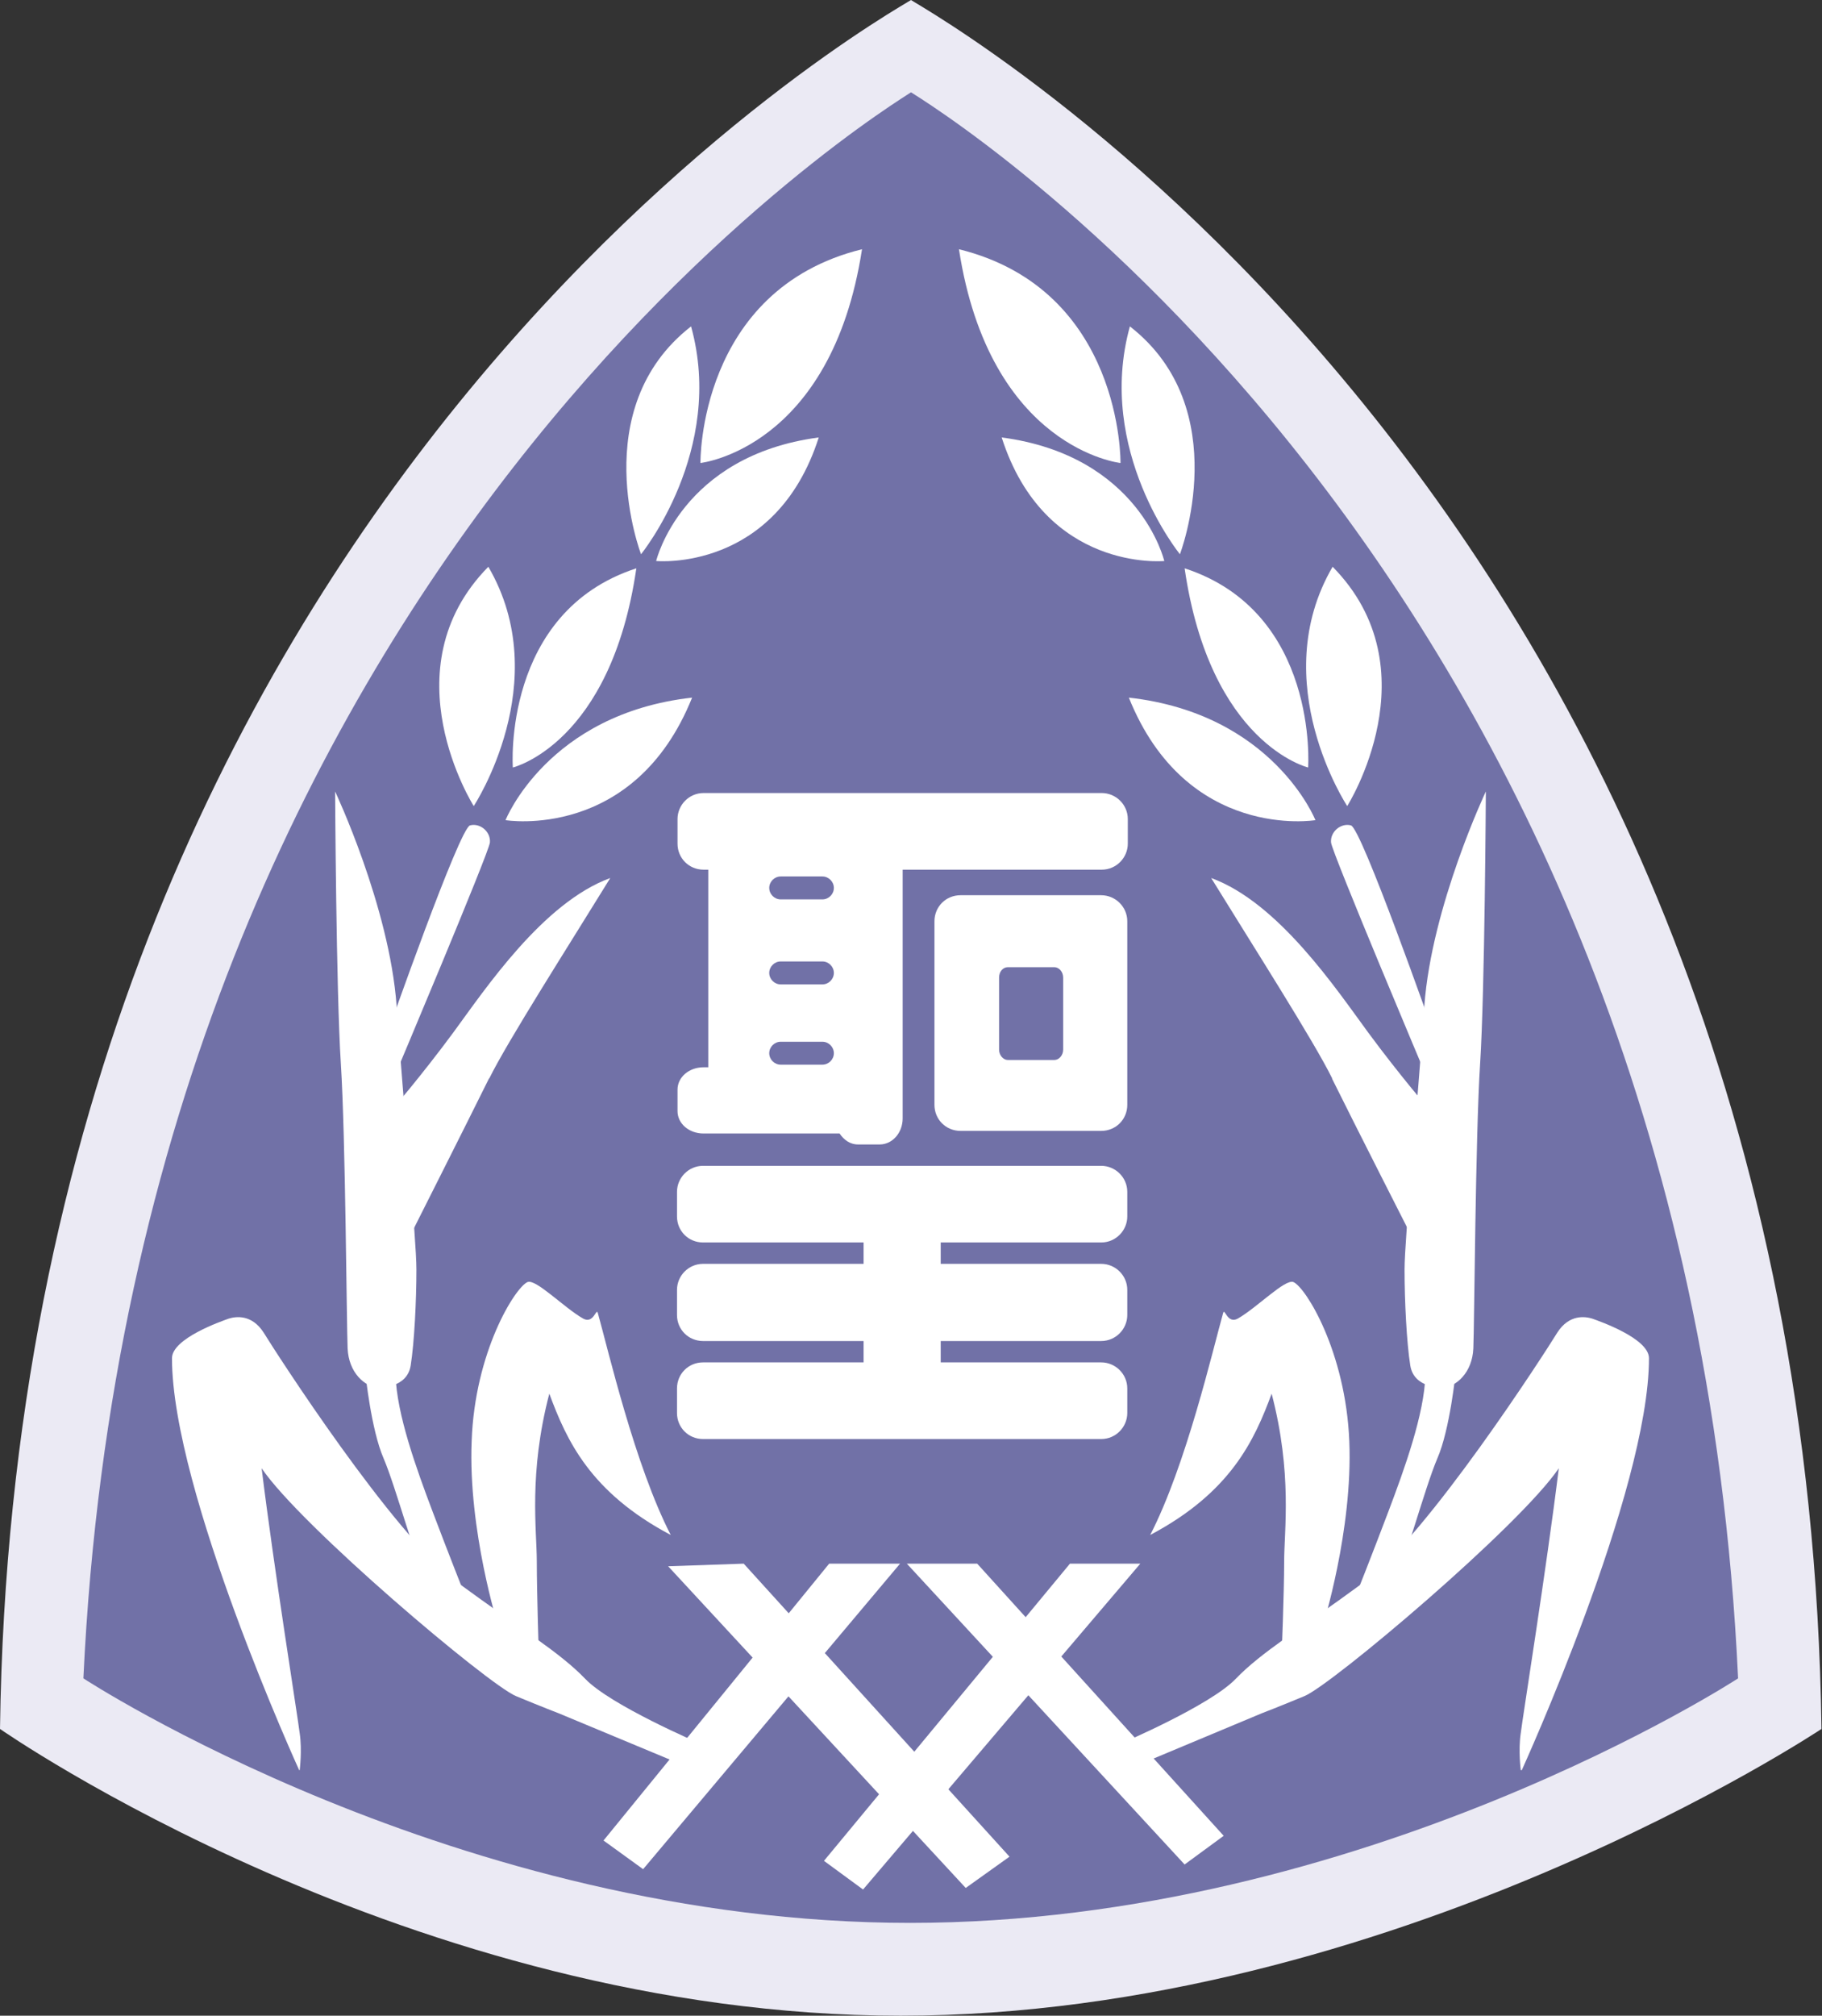 <?xml version="1.0" encoding="UTF-8"?><svg id="_イヤー_2" xmlns="http://www.w3.org/2000/svg" viewBox="0 0 34.96 38.66"><rect x="0" y="0" width="34.96" height="38.66" fill="#333333" stroke="none"/><defs><style>.cls-1{fill:#fff;}.cls-2{fill:#ebeaf4;}.cls-3{fill:#7171a7;}</style></defs><g id="_イヤー_2-2"><g><path class="cls-2" d="M17.28,38.66c9.42,0,17.67-5.5,17.67-5.5C34.63,9.46,17.66,.14,17.48,0,17.29,.14,.32,9.46,0,33.16c0,0,7.87,5.5,17.28,5.5"/><path class="cls-3" d="M17.46,36.88c8.7,0,15.89-4.69,15.89-4.69C32.35,10.66,17.65,1.89,17.48,1.77c-.17,.13-14.87,8.89-15.88,30.42,0,0,7.16,4.69,15.87,4.69"/><path class="cls-1" d="M12.3,10.63s-1.07-2.79,.96-4.37c.66,2.38-.96,4.37-.96,4.37"/><path class="cls-1" d="M9.09,15.46s-1.66-2.62,.28-4.59c1.29,2.21-.28,4.59-.28,4.59"/><path class="cls-1" d="M12.59,10.76s.48-2.02,3.12-2.37c-.83,2.59-3.12,2.37-3.12,2.37"/><path class="cls-1" d="M9.7,15.73s.81-2.04,3.58-2.35c-1.11,2.76-3.58,2.35-3.58,2.35"/><path class="cls-1" d="M13.44,8.88s-.05-3.32,3.1-4.1c-.59,3.83-3.1,4.1-3.1,4.1"/><path class="cls-1" d="M9.84,14.72s-.21-2.98,2.37-3.82c-.49,3.37-2.37,3.82-2.37,3.82"/><path class="cls-1" d="M5.74,33.95s-2.44-5.35-2.44-7.9c0-.38,.95-.71,1.09-.76,.13-.04,.44-.09,.67,.27,.22,.36,2.49,3.89,3.73,4.8,1.24,.91,1.95,1.33,2.44,1.84,.49,.51,2.2,1.24,2.2,1.24l-.26,.44-2.45-1.02s-.29-.11-.82-.33c-.53-.22-4.13-3.26-4.88-4.37,.24,1.95,.69,4.75,.73,5.08,.05,.33,0,.71,0,.71"/><path class="cls-1" d="M9.56,31.19s-.58-1.84-.51-3.55c.06-1.71,.83-2.94,1.07-3.05,.16-.07,.7,.49,1.07,.7,.2,.11,.25-.21,.28-.11,.2,.71,.71,2.92,1.4,4.26-1.55-.82-2-1.82-2.33-2.71-.4,1.53-.24,2.62-.24,3.22s.04,1.84,.04,1.84l-.78-.6Z"/><path class="cls-1" d="M8.92,30.59s-.31-.78-.62-1.6c-.31-.82-.69-1.87-.71-2.62l-.58-.04s.11,1.09,.35,1.64c.24,.56,.62,2,.87,2.47,.24,.46,.69,.16,.69,.16"/><path class="cls-1" d="M7.27,26.62c-.27-.02-.58-.29-.6-.76-.02-.47-.04-4.06-.13-5.46-.09-1.4-.11-5.22-.11-5.22,0,0,1.04,2.2,1.18,4.11,.13,1.91,.38,4.46,.38,5.06s-.04,1.4-.11,1.84c-.07,.44-.6,.42-.6,.42"/><path class="cls-1" d="M9.38,20.69c-.42,.85-1.55,3.09-1.55,3.09l-.33-2.47s.58-.67,1.2-1.51c.61-.83,1.72-2.49,3.01-2.96-.82,1.33-1.97,3.13-2.32,3.84"/><path class="cls-1" d="M7.56,20.67s1.82-4.31,1.84-4.51c.02-.2-.18-.38-.38-.33-.2,.04-1.58,3.97-1.58,3.97l.11,.87Z"/><path class="cls-1" d="M22.64,10.63s1.07-2.79-.96-4.37c-.66,2.38,.96,4.37,.96,4.37"/><path class="cls-1" d="M25.85,15.46s1.66-2.62-.28-4.59c-1.29,2.21,.28,4.59,.28,4.59"/><path class="cls-1" d="M22.34,10.76s-.47-2.02-3.12-2.37c.83,2.59,3.12,2.37,3.12,2.37"/><path class="cls-1" d="M25.24,15.73s-.81-2.04-3.58-2.35c1.11,2.76,3.58,2.35,3.58,2.35"/><path class="cls-1" d="M21.5,8.88s.05-3.32-3.1-4.1c.59,3.83,3.1,4.1,3.1,4.1"/><path class="cls-1" d="M25.1,14.72s.21-2.98-2.37-3.82c.49,3.37,2.37,3.82,2.37,3.82"/><path class="cls-1" d="M29.2,33.95s2.44-5.35,2.44-7.9c0-.38-.95-.71-1.09-.76-.13-.04-.44-.09-.67,.27-.22,.36-2.49,3.89-3.73,4.8-1.24,.91-1.95,1.33-2.44,1.84-.49,.51-2.2,1.24-2.2,1.24l.26,.44,2.44-1.02s.29-.11,.82-.33c.53-.22,4.13-3.26,4.88-4.37-.24,1.95-.69,4.75-.73,5.08-.05,.33,0,.71,0,.71"/><path class="cls-1" d="M25.38,31.19s.58-1.84,.51-3.55c-.07-1.71-.83-2.94-1.07-3.05-.16-.07-.7,.49-1.07,.7-.2,.11-.25-.21-.28-.11-.2,.71-.71,2.92-1.4,4.26,1.55-.82,2-1.82,2.33-2.71,.4,1.53,.24,2.62,.24,3.22s-.05,1.84-.05,1.84l.78-.6Z"/><path class="cls-1" d="M26.02,30.59s.31-.78,.62-1.6c.31-.82,.69-1.87,.71-2.62l.58-.04s-.11,1.09-.35,1.64c-.24,.56-.62,2-.86,2.47-.25,.46-.69,.16-.69,.16"/><path class="cls-1" d="M27.67,26.62c.27-.02,.58-.29,.6-.76,.02-.47,.04-4.06,.13-5.46,.09-1.4,.11-5.22,.11-5.22,0,0-1.04,2.2-1.18,4.11-.13,1.91-.38,4.46-.38,5.06s.04,1.4,.11,1.84c.07,.44,.6,.42,.6,.42"/><path class="cls-1" d="M25.56,20.69c.42,.85,1.56,3.09,1.56,3.09l.33-2.47s-.58-.67-1.2-1.51c-.61-.83-1.72-2.49-3.01-2.96,.82,1.33,1.97,3.13,2.32,3.84"/><path class="cls-1" d="M27.38,20.67s-1.82-4.31-1.84-4.51c-.02-.2,.18-.38,.38-.33,.2,.04,1.58,3.97,1.58,3.97l-.11,.87Z"/><path class="cls-1" d="M21.13,23.83c.28,0,.5-.23,.5-.5v-.47c0-.28-.23-.5-.5-.5h-7.64c-.28,0-.5,.23-.5,.5v.47c0,.28,.22,.5,.5,.5h3.08v.41h-3.08c-.28,0-.5,.23-.5,.5v.48c0,.28,.22,.5,.5,.5h3.08v.41h-3.08c-.28,0-.5,.22-.5,.5v.47c0,.28,.22,.5,.5,.5h7.64c.28,0,.5-.23,.5-.5v-.47c0-.28-.23-.5-.5-.5h-3.08v-.41h3.08c.28,0,.5-.23,.5-.5v-.48c0-.28-.23-.5-.5-.5h-3.08v-.41h3.08Z"/><path class="cls-1" d="M21.13,17.17h-2.7c-.28,0-.5,.22-.5,.5v3.52c0,.28,.22,.5,.5,.5h2.7c.28,0,.5-.22,.5-.5v-3.52c0-.28-.23-.5-.5-.5m-.73,2.96c0,.11-.08,.2-.17,.2h-.89c-.09,0-.17-.09-.17-.2v-1.38c0-.11,.07-.2,.17-.2h.89c.09,0,.17,.09,.17,.2v1.38Z"/><path class="cls-1" d="M21.14,15.21h-7.64c-.28,0-.5,.23-.5,.5v.47c0,.28,.22,.5,.5,.5h.09v3.79h-.09c-.28,0-.5,.19-.5,.43v.41c0,.24,.22,.43,.5,.43h2.61c.08,.12,.2,.21,.35,.21h.42c.24,0,.44-.22,.44-.5v-4.77h3.82c.28,0,.5-.23,.5-.5v-.47c0-.28-.23-.5-.5-.5m-5.36,5.21h-.8c-.12,0-.22-.1-.22-.22s.1-.22,.22-.22h.8c.12,0,.22,.1,.22,.22s-.1,.22-.22,.22m0-1.54h-.8c-.12,0-.22-.1-.22-.22s.1-.22,.22-.22h.8c.12,0,.22,.1,.22,.22s-.1,.22-.22,.22m0-1.63h-.8c-.12,0-.22-.1-.22-.22s.1-.22,.22-.22h.8c.12,0,.22,.1,.22,.22s-.1,.22-.22,.22"/><polygon class="cls-1" points="12.82 30.04 14.27 29.99 19.37 35.61 18.53 36.21 12.82 30.04"/><polygon class="cls-1" points="17.27 29.99 15.91 29.99 11.58 35.3 12.34 35.85 17.27 29.99"/><polygon class="cls-1" points="21.88 29.99 20.53 29.99 15.81 35.69 16.56 36.24 21.88 29.99"/><polygon class="cls-1" points="17.4 29.99 18.75 29.99 23.48 35.21 22.73 35.76 17.4 29.99"/></g></g></svg>